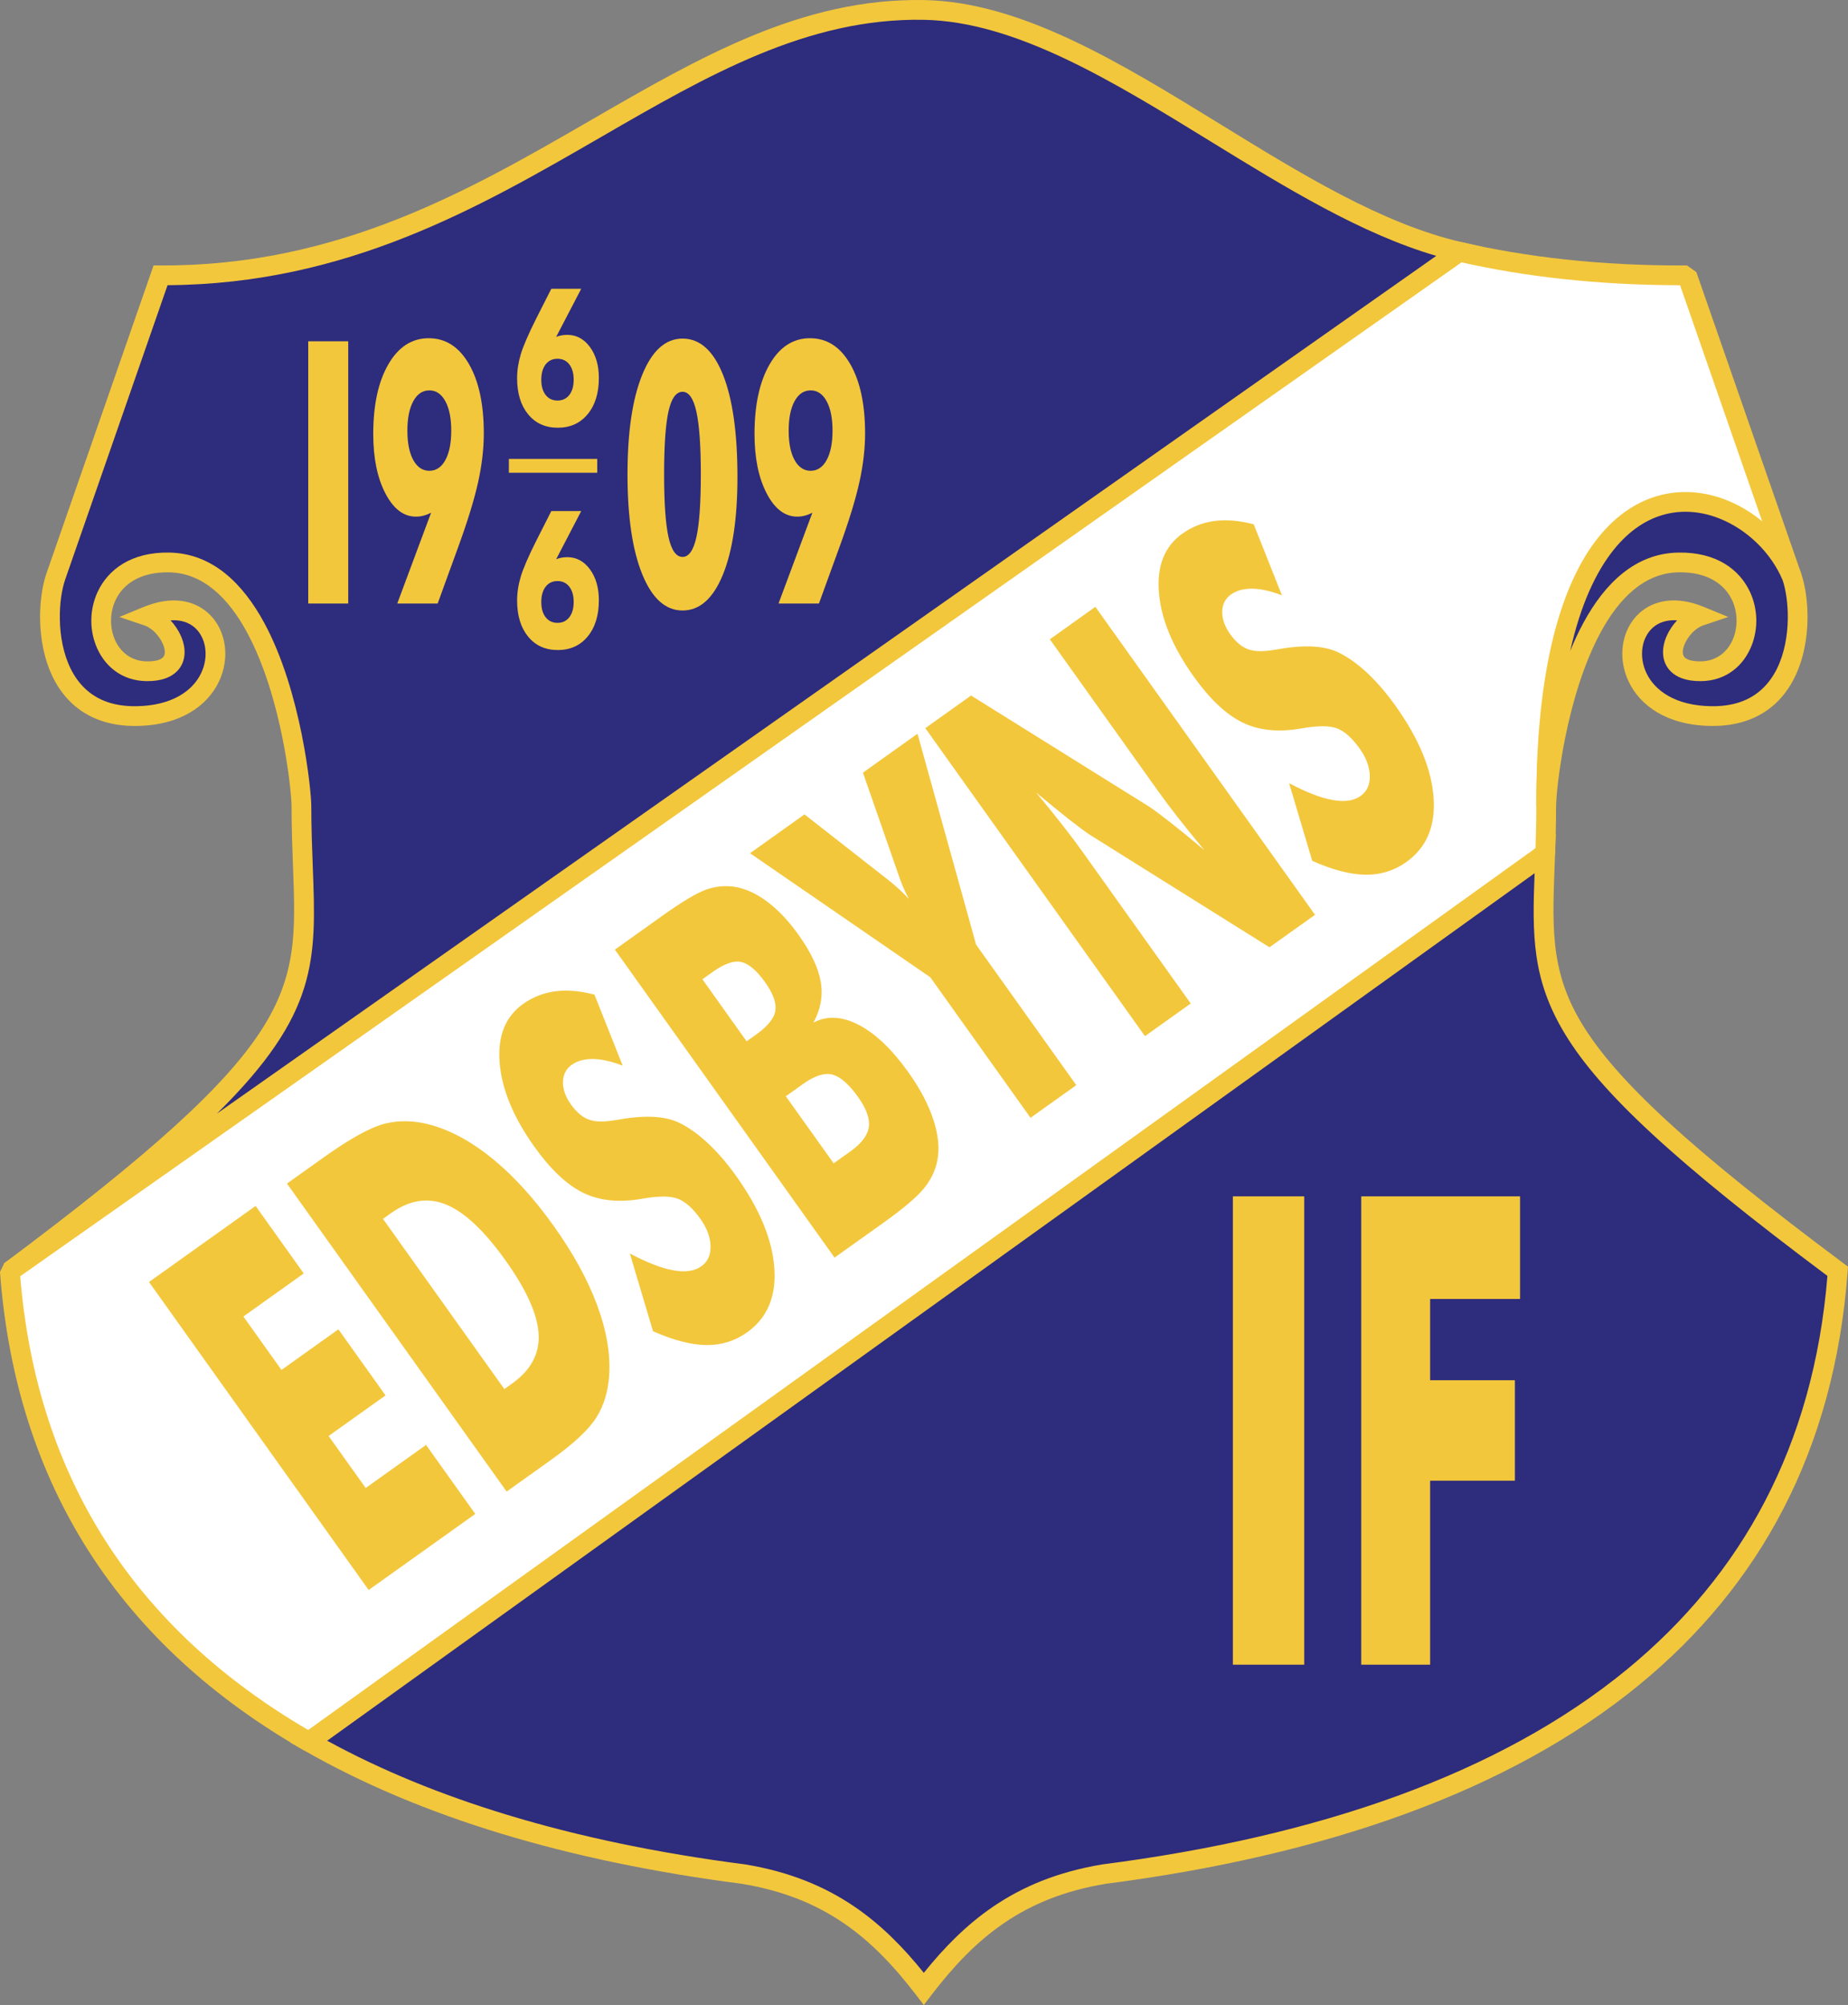<?xml version="1.0" encoding="utf-8"?>
<!-- Generator: Adobe Illustrator 12.0.0, SVG Export Plug-In . SVG Version: 6.00 Build 51448)  -->
<!DOCTYPE svg PUBLIC "-//W3C//DTD SVG 1.1//EN" "http://www.w3.org/Graphics/SVG/1.1/DTD/svg11.dtd">
<svg  version="1.1" id="Calque_1" xmlns:x="http://ns.adobe.com/Extensibility/1.0/" xmlns:i="http://ns.adobe.com/AdobeIllustrator/10.0/" xmlns:graph="http://ns.adobe.com/Graphs/1.0/"
	 xmlns="http://www.w3.org/2000/svg" xmlns:xlink="http://www.w3.org/1999/xlink" xmlns:a="http://ns.adobe.com/AdobeSVGViewerExtensions/3.0/"
	 width="269.539" height="292.393" viewBox="0 0 269.539 292.393"
	 style="overflow:visible;enable-background:new 0 0 269.539 292.393;" xml:space="preserve">
<rect x="0" y="0" width="269.539" height="292.393" fill="#808080" stroke="none"/>
<g>
	<path style="fill-rule:evenodd;clip-rule:evenodd;fill:#FFFFFF;" d="M261.352,84.108c-5.096-14.652-10.191-29.304-15.287-43.956
		c-12.836,0.057-23.759-1.261-33.221-3.443C142.376,86.272,71.908,135.835,1.439,185.397c2.37,31.881,18.362,54.149,43.608,68.612
		c60.109-43.182,120.218-86.362,180.328-129.543c0.075-2.138,0.143-4.428,0.143-6.913C225.651,64.726,252.155,67.317,261.352,84.108
		L261.352,84.108z"/>
	<path style="fill:#F3C73C;" d="M257.243,76.665c-4.066-11.689-8.133-23.38-12.198-35.07c-6.063-0.008-11.719-0.325-17.009-0.895
		c-5.337-0.576-10.283-1.41-14.889-2.446c-35.06,24.658-70.121,49.317-105.179,73.976L2.943,186.098
		c1.223,14.92,5.492,27.668,12.338,38.44c7.208,11.341,17.288,20.521,29.687,27.763l89.405-64.229
		c29.862-21.451,59.724-42.903,89.586-64.355c0.029-0.865,0.056-1.741,0.075-2.605c0.026-1.15,0.043-2.337,0.045-3.559
		c0.047-18.93,3.473-30.94,8.306-37.818c2.683-3.815,5.812-6.098,9.07-7.134c3.292-1.046,6.688-0.808,9.868,0.417
		C253.426,73.828,255.43,75.074,257.243,76.665L257.243,76.665z M247.419,39.68c5.096,14.651,10.192,29.304,15.29,43.956
		l-2.616,1.159c-2.354-4.299-5.9-7.595-9.804-9.098c-2.579-0.994-5.321-1.191-7.967-0.35c-2.683,0.853-5.295,2.783-7.586,6.042
		c-4.524,6.438-7.73,17.891-7.776,36.164c-0.001,1.263-0.02,2.465-0.044,3.615c-0.027,1.201-0.064,2.304-0.102,3.349l-0.601,1.114
		c-30.055,21.59-60.11,43.182-90.163,64.771l-90.165,64.772l-1.552,0.084c-13.165-7.541-23.86-17.186-31.482-29.178
		C5.626,214.71,1.17,201.252,0,185.498l0.613-1.275l105.701-74.344c35.233-24.781,70.468-49.563,105.701-74.344l1.148-0.225
		c4.68,1.079,9.721,1.945,15.177,2.533c5.448,0.587,11.335,0.899,17.717,0.871L247.419,39.68L247.419,39.68z"/>
	<path style="fill-rule:evenodd;clip-rule:evenodd;fill:#2E2C7C;" d="M225.519,117.553c0.004-3.453,3.354-35.25,19.289-35.529
		c13.039-0.229,12.25,15.797,3.252,15.868c-6.854,0.055-3.727-6.824-0.084-8.051c-12.274-5.043-14.703,14.364,1.602,14.587
		c13.292,0.181,13.704-14.681,11.774-20.32C255.163,69.205,225.285,61.137,225.519,117.553L225.519,117.553z"/>
	<path style="fill:#F3C73C;" d="M229.021,94.936c0.58-1.425,1.222-2.813,1.935-4.123c3.125-5.757,7.568-10.118,13.829-10.228
		c5.568-0.098,8.953,2.486,10.466,5.754c0.571,1.235,0.868,2.561,0.909,3.873c0.039,1.303-0.178,2.609-0.63,3.809
		c-1.133,2.992-3.708,5.284-7.458,5.313c-2.152,0.017-3.59-0.576-4.466-1.502c-0.68-0.717-1.001-1.593-1.042-2.533
		c-0.034-0.825,0.158-1.692,0.517-2.523c0.354-0.817,0.885-1.616,1.529-2.312c-1.521-0.105-2.722,0.328-3.562,1.088
		c-0.809,0.729-1.317,1.763-1.487,2.907c-0.18,1.201,0.007,2.516,0.597,3.74c1.235,2.555,4.249,4.72,9.437,4.791
		c1.624,0.022,3.02-0.197,4.213-0.605c2.565-0.878,4.268-2.667,5.341-4.812c1.121-2.245,1.575-4.888,1.608-7.328
		c0.029-2.221-0.282-4.238-0.75-5.627c-1.666-3.976-5.167-7.418-9.288-9.029c-2.462-0.962-5.141-1.26-7.762-0.608
		c-2.637,0.655-5.248,2.282-7.572,5.171C232.769,83.401,230.531,88.2,229.021,94.936L229.021,94.936z M233.476,92.185
		c-5.151,9.488-6.516,23.194-6.516,25.368l-2.88,0.005c-0.086-20.419,3.771-32.627,9.063-39.208c2.753-3.42,5.905-5.361,9.125-6.162
		c3.233-0.803,6.508-0.447,9.495,0.72c4.851,1.895,8.968,5.958,10.917,10.647l0.033,0.09c0.571,1.673,0.955,4.062,0.921,6.629
		c-0.037,2.821-0.575,5.904-1.912,8.577c-1.386,2.773-3.611,5.095-6.994,6.252c-1.501,0.514-3.215,0.789-5.168,0.763
		c-6.476-0.088-10.334-2.992-11.989-6.421c-0.852-1.762-1.116-3.661-0.857-5.405c0.269-1.801,1.089-3.445,2.399-4.628
		c2.075-1.875,5.309-2.584,9.406-0.9l3.557,1.461l-3.646,1.228c-1.116,0.375-2.187,1.504-2.705,2.708
		c-0.193,0.444-0.298,0.881-0.281,1.263c0.012,0.268,0.091,0.503,0.254,0.676c0.354,0.374,1.094,0.612,2.351,0.602
		c2.4-0.019,4.058-1.505,4.792-3.446c0.316-0.838,0.467-1.77,0.439-2.717c-0.029-0.939-0.238-1.881-0.64-2.748
		c-1.073-2.319-3.584-4.151-7.81-4.078C239.822,83.552,236.143,87.272,233.476,92.185L233.476,92.185z"/>
	<path style="fill-rule:evenodd;clip-rule:evenodd;fill:#2E2C7C;" d="M45.048,254.01c17.274,9.895,38.879,16.136,63.415,19.3
		c12.498,2.073,19.747,8.204,26.278,16.721c6.532-8.517,13.779-14.647,26.278-16.721c60.397-7.789,103.033-34.219,107.023-87.912
		c-45.147-33.688-43.406-40.261-42.666-60.931L45.048,254.01L45.048,254.01z"/>
	<path style="fill:#F3C73C;" d="M47.72,253.855c7.878,4.307,16.632,7.878,26.132,10.77c10.736,3.268,22.394,5.663,34.79,7.26
		l0.051,0.007c6.475,1.074,11.6,3.205,15.956,6.175c3.846,2.621,7.073,5.883,10.092,9.639c3.02-3.756,6.245-7.018,10.09-9.639
		c4.357-2.97,9.482-5.101,15.958-6.175l0.05-0.007c31.334-4.039,57.821-13.116,76.483-28.446
		c16.733-13.744,27.189-32.57,29.217-57.367c-22.303-16.68-33.104-26.754-38.271-35.273c-4.846-7.993-4.779-14.454-4.442-23.452
		L47.72,253.855L47.72,253.855z M73.02,267.382c-10.496-3.194-20.113-7.214-28.686-12.124l-1.938-1.109l1.813-1.304l180.326-129.543
		l2.384-1.711l-0.105,2.927c-0.359,10.084-0.957,16.743,3.918,24.785c5.017,8.273,15.762,18.223,38.169,34.943l0.638,0.476
		l-0.059,0.777c-1.933,26.027-12.813,45.765-30.334,60.156c-19.096,15.685-46.062,24.96-77.897,29.071v0.001
		c-6.022,0.999-10.772,2.971-14.797,5.714c-4.047,2.759-7.392,6.316-10.57,10.463l-1.142,1.489l-1.142-1.489
		c-3.179-4.146-6.522-7.704-10.57-10.463c-4.024-2.743-8.774-4.715-14.797-5.714l0-0.001
		C95.652,273.102,83.853,270.678,73.02,267.382L73.02,267.382z"/>
	<path style="fill-rule:evenodd;clip-rule:evenodd;fill:#2E2C7C;" d="M212.844,36.71c-26.18-6.036-53.009-34.823-78.107-35.262
		C97.586,0.799,72.774,40.374,23.418,40.153c-5.096,14.652-10.192,29.304-15.29,43.956c-1.928,5.639-1.517,20.501,11.775,20.32
		c16.306-0.223,13.876-19.63,1.603-14.587c3.642,1.227,6.77,8.105-0.085,8.051c-8.999-0.071-9.786-16.097,3.251-15.868
		c15.935,0.279,19.287,32.076,19.289,35.529c0.021,26.515,7.295,30.67-42.522,67.844L212.844,36.71L212.844,36.71z"/>
	<path style="fill:#F3C73C;" d="M209.485,37.314c-11.013-3.221-22.013-9.986-32.938-16.707
		c-14.278-8.781-28.432-17.485-41.833-17.719c-16.97-0.297-31.466,8.085-47.018,17.078c-17.87,10.333-37.108,21.455-63.258,21.625
		c-4.983,14.326-9.967,28.652-14.95,42.978L9.49,84.57c-0.476,1.39-0.794,3.429-0.763,5.674c0.033,2.44,0.485,5.082,1.608,7.328
		c1.072,2.144,2.775,3.934,5.34,4.812c1.194,0.408,2.59,0.627,4.212,0.605c5.19-0.071,8.203-2.236,9.437-4.791
		c0.591-1.224,0.776-2.539,0.598-3.74c-0.17-1.144-0.679-2.178-1.486-2.907c-0.843-0.76-2.04-1.193-3.562-1.088
		c0.643,0.695,1.174,1.495,1.528,2.312c0.359,0.831,0.551,1.698,0.517,2.523c-0.041,0.939-0.364,1.815-1.042,2.532
		c-0.877,0.927-2.315,1.519-4.466,1.502c-3.75-0.03-6.327-2.321-7.458-5.313c-0.454-1.2-0.67-2.505-0.629-3.809
		c0.04-1.312,0.337-2.638,0.908-3.873c1.513-3.268,4.897-5.852,10.464-5.754c6.262,0.11,10.706,4.471,13.832,10.227
		c5.435,10.012,6.874,24.453,6.875,26.742c0.002,3.182,0.112,6.083,0.214,8.753c0.523,13.746,0.814,21.508-13.98,36.095
		L209.485,37.314L209.485,37.314z M178.053,18.156c11.739,7.219,23.562,14.491,35.111,17.153l3.139,0.724l-2.634,1.852L2.33,186.528
		c-0.011,0.008-0.02,0.015-0.029,0.022l0-0.001l-0.033,0.022l-1.688-2.327c43.132-32.188,42.867-39.168,42.157-57.837
		c-0.101-2.668-0.212-5.57-0.214-8.854c-0.002-2.174-1.366-15.881-6.516-25.369c-2.667-4.913-6.347-8.633-11.355-8.72
		c-4.228-0.074-6.736,1.758-7.811,4.078c-0.401,0.867-0.61,1.808-0.639,2.748c-0.029,0.947,0.122,1.878,0.439,2.717
		c0.733,1.94,2.391,3.427,4.792,3.446c1.258,0.01,1.996-0.228,2.35-0.602c0.164-0.173,0.243-0.409,0.254-0.676
		c0.017-0.382-0.088-0.819-0.28-1.264c-0.521-1.203-1.589-2.333-2.705-2.708l-3.646-1.228l3.555-1.461
		c4.1-1.684,7.333-0.975,9.408,0.9c1.309,1.183,2.129,2.827,2.398,4.628c0.259,1.743-0.007,3.643-0.857,5.405
		c-1.655,3.429-5.514,6.333-11.99,6.421c-1.952,0.026-3.667-0.25-5.168-0.763c-3.382-1.157-5.608-3.479-6.994-6.252
		c-1.335-2.672-1.873-5.756-1.911-8.577c-0.036-2.568,0.348-4.957,0.921-6.629l0.005-0.012
		c5.096-14.651,10.193-29.304,15.289-43.956l0.338-0.972l1.023,0.005c25.911,0.116,45.061-10.957,62.833-21.233
		C102.173,8.276,117.01-0.302,134.76,0.008C148.951,0.256,163.438,9.167,178.053,18.156L178.053,18.156z"/>
	<polygon style="fill-rule:evenodd;clip-rule:evenodd;fill:#F3C73C;" points="53.77,231.875 21.731,186.959 37.281,175.866 
		44.303,185.711 35.498,191.991 41.056,199.782 49.357,193.861 56.23,203.495 47.928,209.417 53.336,216.998 62.141,210.718 
		69.32,220.782 53.77,231.875 	"/>
	<path style="fill-rule:evenodd;clip-rule:evenodd;fill:#F3C73C;" d="M73.894,217.52l-32.038-44.915l5.284-3.77
		c3.941-2.812,6.965-4.479,9.069-4.983c2.097-0.517,4.319-0.442,6.646,0.204c3.023,0.846,6.049,2.512,9.094,5.016
		c3.045,2.505,5.985,5.749,8.808,9.708c2.832,3.968,4.942,7.804,6.319,11.499c1.376,3.694,1.965,7.099,1.781,10.231
		c-0.148,2.382-0.775,4.457-1.887,6.229c-1.118,1.762-3.325,3.825-6.626,6.18l-1.166,0.833L73.894,217.52L73.894,217.52z
		 M73.561,202.572l1.16-0.827c2.715-1.938,4.001-4.34,3.839-7.21c-0.157-2.859-1.768-6.434-4.838-10.738
		c-3.062-4.293-5.933-7.002-8.608-8.112c-2.675-1.109-5.381-0.696-8.096,1.241l-1.16,0.827L73.561,202.572L73.561,202.572z"/>
	<path style="fill-rule:evenodd;clip-rule:evenodd;fill:#F3C73C;" d="M91.865,182.801c2.501,1.328,4.625,2.152,6.349,2.454
		c1.732,0.313,3.092,0.117,4.086-0.592c0.923-0.658,1.372-1.643,1.336-2.945c-0.03-1.305-0.526-2.626-1.489-3.978
		c-1.068-1.497-2.145-2.468-3.234-2.906c-1.09-0.439-2.854-0.446-5.277-0.013c-3.329,0.589-6.192,0.293-8.573-0.868
		c-2.39-1.173-4.764-3.413-7.125-6.723c-3.062-4.292-4.754-8.379-5.062-12.252c-0.313-3.869,0.83-6.723,3.416-8.567
		c1.402-1,2.967-1.61,4.692-1.846c1.732-0.225,3.633-0.063,5.721,0.486l4.116,10.352c-1.631-0.623-3.078-0.948-4.34-0.965
		c-1.254-0.006-2.287,0.272-3.092,0.847c-0.834,0.596-1.254,1.433-1.275,2.505c-0.02,1.074,0.37,2.171,1.154,3.27
		c0.806,1.132,1.68,1.867,2.613,2.213c0.941,0.355,2.278,0.365,4.021,0.054c0.112-0.017,0.257-0.04,0.425-0.066
		c3.779-0.672,6.691-0.506,8.729,0.474c1.396,0.68,2.793,1.674,4.211,3c1.412,1.316,2.791,2.924,4.128,4.797
		c3.398,4.767,5.25,9.229,5.543,13.381c0.3,4.161-1.023,7.286-3.971,9.39c-1.769,1.262-3.759,1.876-5.963,1.853
		c-2.212-0.035-4.796-0.703-7.759-2.019L91.865,182.801L91.865,182.801z"/>
	<path style="fill-rule:evenodd;clip-rule:evenodd;fill:#F3C73C;" d="M108.901,151.861l1.384-0.988
		c1.71-1.219,2.649-2.394,2.811-3.505c0.155-1.122-0.34-2.492-1.512-4.136c-1.211-1.696-2.35-2.669-3.441-2.934
		c-1.078-0.259-2.483,0.223-4.205,1.451l-1.491,1.063L108.901,151.861L108.901,151.861z M121.722,183.403l-32.039-44.916
		l6.953-4.959c2.864-2.043,4.99-3.306,6.357-3.792s2.752-0.621,4.143-0.412c1.592,0.254,3.184,0.984,4.773,2.173
		c1.597,1.2,3.115,2.803,4.556,4.824c1.83,2.565,2.905,4.849,3.248,6.88c0.342,2.031-0.023,3.998-1.066,5.928
		c1.971-1.043,4.178-0.928,6.615,0.337c2.445,1.274,4.851,3.571,7.234,6.912c1.703,2.388,2.92,4.694,3.646,6.927
		c0.727,2.231,0.919,4.228,0.562,5.982c-0.28,1.433-0.934,2.783-1.953,4.032c-1.026,1.253-2.982,2.917-5.87,4.977L121.722,183.403
		L121.722,183.403z M121.592,169.654l2.426-1.73c1.639-1.169,2.543-2.367,2.708-3.575c0.165-1.208-0.358-2.668-1.569-4.364
		c-1.337-1.874-2.592-2.971-3.743-3.271c-1.158-0.297-2.581,0.149-4.267,1.353l-2.533,1.806L121.592,169.654L121.592,169.654z"/>
	<path style="fill-rule:evenodd;clip-rule:evenodd;fill:#F3C73C;" d="M150.307,163.013l-14.618-20.494l-26.295-18.09l7.94-5.665
		l11.661,9.125c0.069,0.046,0.187,0.137,0.354,0.27c1.213,0.951,2.284,1.926,3.218,2.934c-0.605-1.085-1.147-2.372-1.645-3.882
		c-0.092-0.266-0.156-0.457-0.192-0.558l-4.868-13.972l7.958-5.677l8.545,30.752l14.617,20.495L150.307,163.013L150.307,163.013z"/>
	<path style="fill-rule:evenodd;clip-rule:evenodd;fill:#F3C73C;" d="M166.998,151.105L134.96,106.19l6.674-4.761l26.063,16.264
		c0.521,0.34,1.495,1.067,2.937,2.188c1.437,1.125,3.101,2.482,5.013,4.087c-1.466-1.767-2.746-3.35-3.85-4.759
		c-1.096-1.399-2.045-2.666-2.851-3.797l-15.821-22.18l6.638-4.736l32.039,44.916l-6.639,4.735l-26.132-16.358
		c-0.53-0.332-1.511-1.055-2.952-2.175c-1.437-1.125-3.08-2.465-4.952-4.038c1.481,1.789,2.77,3.382,3.873,4.791
		c1.097,1.399,2.044,2.666,2.851,3.797l15.821,22.18L166.998,151.105L166.998,151.105z"/>
	<path style="fill-rule:evenodd;clip-rule:evenodd;fill:#F3C73C;" d="M188.019,114.212c2.5,1.328,4.624,2.153,6.349,2.455
		c1.731,0.313,3.092,0.117,4.085-0.592c0.925-0.659,1.374-1.643,1.337-2.945c-0.029-1.306-0.525-2.627-1.488-3.978
		c-1.069-1.498-2.145-2.468-3.235-2.907c-1.089-0.439-2.852-0.446-5.276-0.013c-3.329,0.589-6.191,0.293-8.573-0.868
		c-2.39-1.172-4.764-3.412-7.125-6.722c-3.062-4.293-4.753-8.379-5.061-12.253c-0.314-3.869,0.829-6.722,3.414-8.566
		c1.403-1,2.967-1.611,4.691-1.846c1.732-0.225,3.634-0.064,5.722,0.485l4.116,10.352c-1.63-0.623-3.077-0.949-4.339-0.965
		c-1.254-0.006-2.287,0.273-3.092,0.847c-0.835,0.595-1.255,1.432-1.275,2.505s0.368,2.169,1.152,3.27
		c0.808,1.131,1.682,1.867,2.615,2.212c0.94,0.356,2.278,0.366,4.021,0.055c0.112-0.017,0.256-0.041,0.425-0.066
		c3.779-0.673,6.692-0.507,8.729,0.473c1.396,0.679,2.792,1.674,4.212,3c1.412,1.316,2.791,2.923,4.127,4.797
		c3.399,4.766,5.252,9.228,5.545,13.379c0.3,4.163-1.025,7.288-3.972,9.39c-1.77,1.262-3.759,1.876-5.963,1.853
		c-2.212-0.035-4.796-0.703-7.761-2.018L188.019,114.212L188.019,114.212z"/>
	<polygon style="fill-rule:evenodd;clip-rule:evenodd;fill:#F3C73C;" points="179.818,242.768 179.818,174.466 190.229,174.466 
		190.229,242.768 179.818,242.768 	"/>
	<polygon style="fill-rule:evenodd;clip-rule:evenodd;fill:#F3C73C;" points="198.542,242.768 198.542,174.466 221.706,174.466 
		221.706,189.435 208.59,189.435 208.59,201.283 220.956,201.283 220.956,215.935 208.59,215.935 208.59,242.768 198.542,242.768 	
		"/>
	<polygon style="fill-rule:evenodd;clip-rule:evenodd;fill:#F3C73C;" points="44.957,88.014 44.957,49.771 50.792,49.771 
		50.792,88.014 44.957,88.014 	"/>
	<path style="fill-rule:evenodd;clip-rule:evenodd;fill:#F3C73C;" d="M62.62,68.656c0.993,0,1.774-0.526,2.342-1.569
		c0.568-1.043,0.854-2.47,0.854-4.28s-0.286-3.246-0.859-4.298c-0.578-1.052-1.354-1.579-2.337-1.579
		c-0.988,0-1.764,0.526-2.342,1.579c-0.573,1.052-0.859,2.488-0.859,4.298s0.287,3.237,0.859,4.28
		C60.856,68.13,61.631,68.656,62.62,68.656L62.62,68.656z M62.877,74.772c-0.326,0.17-0.677,0.312-1.047,0.411
		c-0.371,0.107-0.761,0.16-1.166,0.16c-1.794,0-3.281-1.132-4.462-3.406c-1.175-2.274-1.763-5.154-1.763-8.64
		c0-4.227,0.73-7.615,2.198-10.157c1.468-2.541,3.434-3.816,5.895-3.816c2.46,0,4.417,1.257,5.864,3.763
		c1.448,2.505,2.169,5.876,2.169,10.112c0,2.265-0.282,4.654-0.84,7.169s-1.542,5.707-2.955,9.577l-2.935,8.069h-5.894
		L62.877,74.772L62.877,74.772z"/>
	<path style="fill-rule:evenodd;clip-rule:evenodd;fill:#F3C73C;" d="M107.56,69.548c0,6.054-0.712,10.816-2.134,14.285
		c-1.423,3.468-3.38,5.198-5.869,5.198c-2.491,0-4.452-1.765-5.884-5.288c-1.433-3.531-2.149-8.382-2.149-14.561
		c0-6.17,0.716-11.012,2.149-14.525c1.433-3.522,3.394-5.279,5.884-5.279c2.529,0,4.496,1.766,5.899,5.288
		C106.858,58.197,107.56,63.154,107.56,69.548L107.56,69.548z M96.863,69.173c0,4.182,0.212,7.231,0.642,9.157
		c0.43,1.926,1.112,2.889,2.051,2.889c0.913,0,1.591-0.963,2.021-2.898s0.642-4.984,0.642-9.148c0-4.12-0.212-7.16-0.642-9.113
		c-0.43-1.953-1.107-2.924-2.021-2.924c-0.944,0-1.63,0.954-2.056,2.862C97.076,61.906,96.863,64.964,96.863,69.173L96.863,69.173z"
		/>
	<path style="fill-rule:evenodd;clip-rule:evenodd;fill:#F3C73C;" d="M118.231,68.656c0.993,0,1.774-0.526,2.342-1.569
		c0.568-1.043,0.854-2.47,0.854-4.28s-0.286-3.246-0.859-4.298c-0.579-1.052-1.354-1.579-2.337-1.579
		c-0.988,0-1.763,0.526-2.342,1.579c-0.573,1.052-0.859,2.488-0.859,4.298s0.286,3.237,0.859,4.28
		C116.468,68.13,117.243,68.656,118.231,68.656L118.231,68.656z M118.488,74.772c-0.327,0.17-0.677,0.312-1.048,0.411
		c-0.371,0.107-0.76,0.16-1.166,0.16c-1.793,0-3.281-1.132-4.461-3.406c-1.176-2.274-1.764-5.154-1.764-8.64
		c0-4.227,0.732-7.615,2.198-10.157c1.468-2.541,3.434-3.816,5.895-3.816c2.46,0,4.417,1.257,5.864,3.763
		c1.448,2.505,2.169,5.876,2.169,10.112c0,2.265-0.282,4.654-0.84,7.169c-0.558,2.515-1.542,5.707-2.955,9.577l-2.934,8.069h-5.895
		L118.488,74.772L118.488,74.772z"/>
	<path style="fill-rule:evenodd;clip-rule:evenodd;fill:#F3C73C;" d="M81.313,52.319c-0.73,0-1.302,0.274-1.729,0.822
		c-0.424,0.548-0.635,1.296-0.635,2.239c0,0.934,0.211,1.672,0.635,2.216c0.426,0.543,0.999,0.818,1.729,0.818
		c0.726,0,1.298-0.274,1.725-0.818c0.422-0.544,0.635-1.282,0.635-2.216c0-0.943-0.212-1.691-0.635-2.239
		C82.611,52.593,82.039,52.319,81.313,52.319L81.313,52.319z M81.119,49.132c0.249-0.098,0.507-0.172,0.78-0.223
		c0.27-0.051,0.555-0.074,0.854-0.074c1.323,0,2.422,0.59,3.293,1.774c0.868,1.185,1.301,2.69,1.301,4.511
		c0,2.198-0.543,3.958-1.629,5.277c-1.087,1.32-2.542,1.98-4.366,1.98c-1.816,0-3.256-0.655-4.325-1.96
		c-1.068-1.306-1.604-3.062-1.604-5.27c0-1.133,0.179-2.299,0.54-3.498c0.36-1.194,1.112-2.936,2.261-5.222l2.188-4.316h4.362
		L81.119,49.132L81.119,49.132z"/>
	<path style="fill-rule:evenodd;clip-rule:evenodd;fill:#F3C73C;" d="M81.313,84.738c-0.73,0-1.302,0.274-1.729,0.822
		c-0.424,0.549-0.635,1.296-0.635,2.24c0,0.934,0.211,1.672,0.635,2.216c0.426,0.543,0.999,0.818,1.729,0.818
		c0.726,0,1.298-0.274,1.725-0.818c0.422-0.544,0.635-1.282,0.635-2.216c0-0.943-0.212-1.691-0.635-2.24
		C82.611,85.013,82.039,84.738,81.313,84.738L81.313,84.738z M81.119,81.552c0.249-0.098,0.507-0.172,0.78-0.223
		c0.27-0.052,0.555-0.074,0.854-0.074c1.323,0,2.422,0.59,3.293,1.774c0.868,1.185,1.301,2.689,1.301,4.511
		c0,2.198-0.543,3.958-1.629,5.278c-1.087,1.32-2.542,1.979-4.366,1.979c-1.816,0-3.256-0.655-4.325-1.96
		c-1.068-1.306-1.604-3.062-1.604-5.269c0-1.133,0.179-2.3,0.54-3.499c0.36-1.194,1.112-2.936,2.261-5.222l2.188-4.316h4.362
		L81.119,81.552L81.119,81.552z"/>
	<polygon style="fill-rule:evenodd;clip-rule:evenodd;fill:#F3C73C;" points="74.222,66.922 87.108,66.922 87.108,68.946 
		74.222,68.946 74.222,66.922 	"/>
</g>
</svg>
